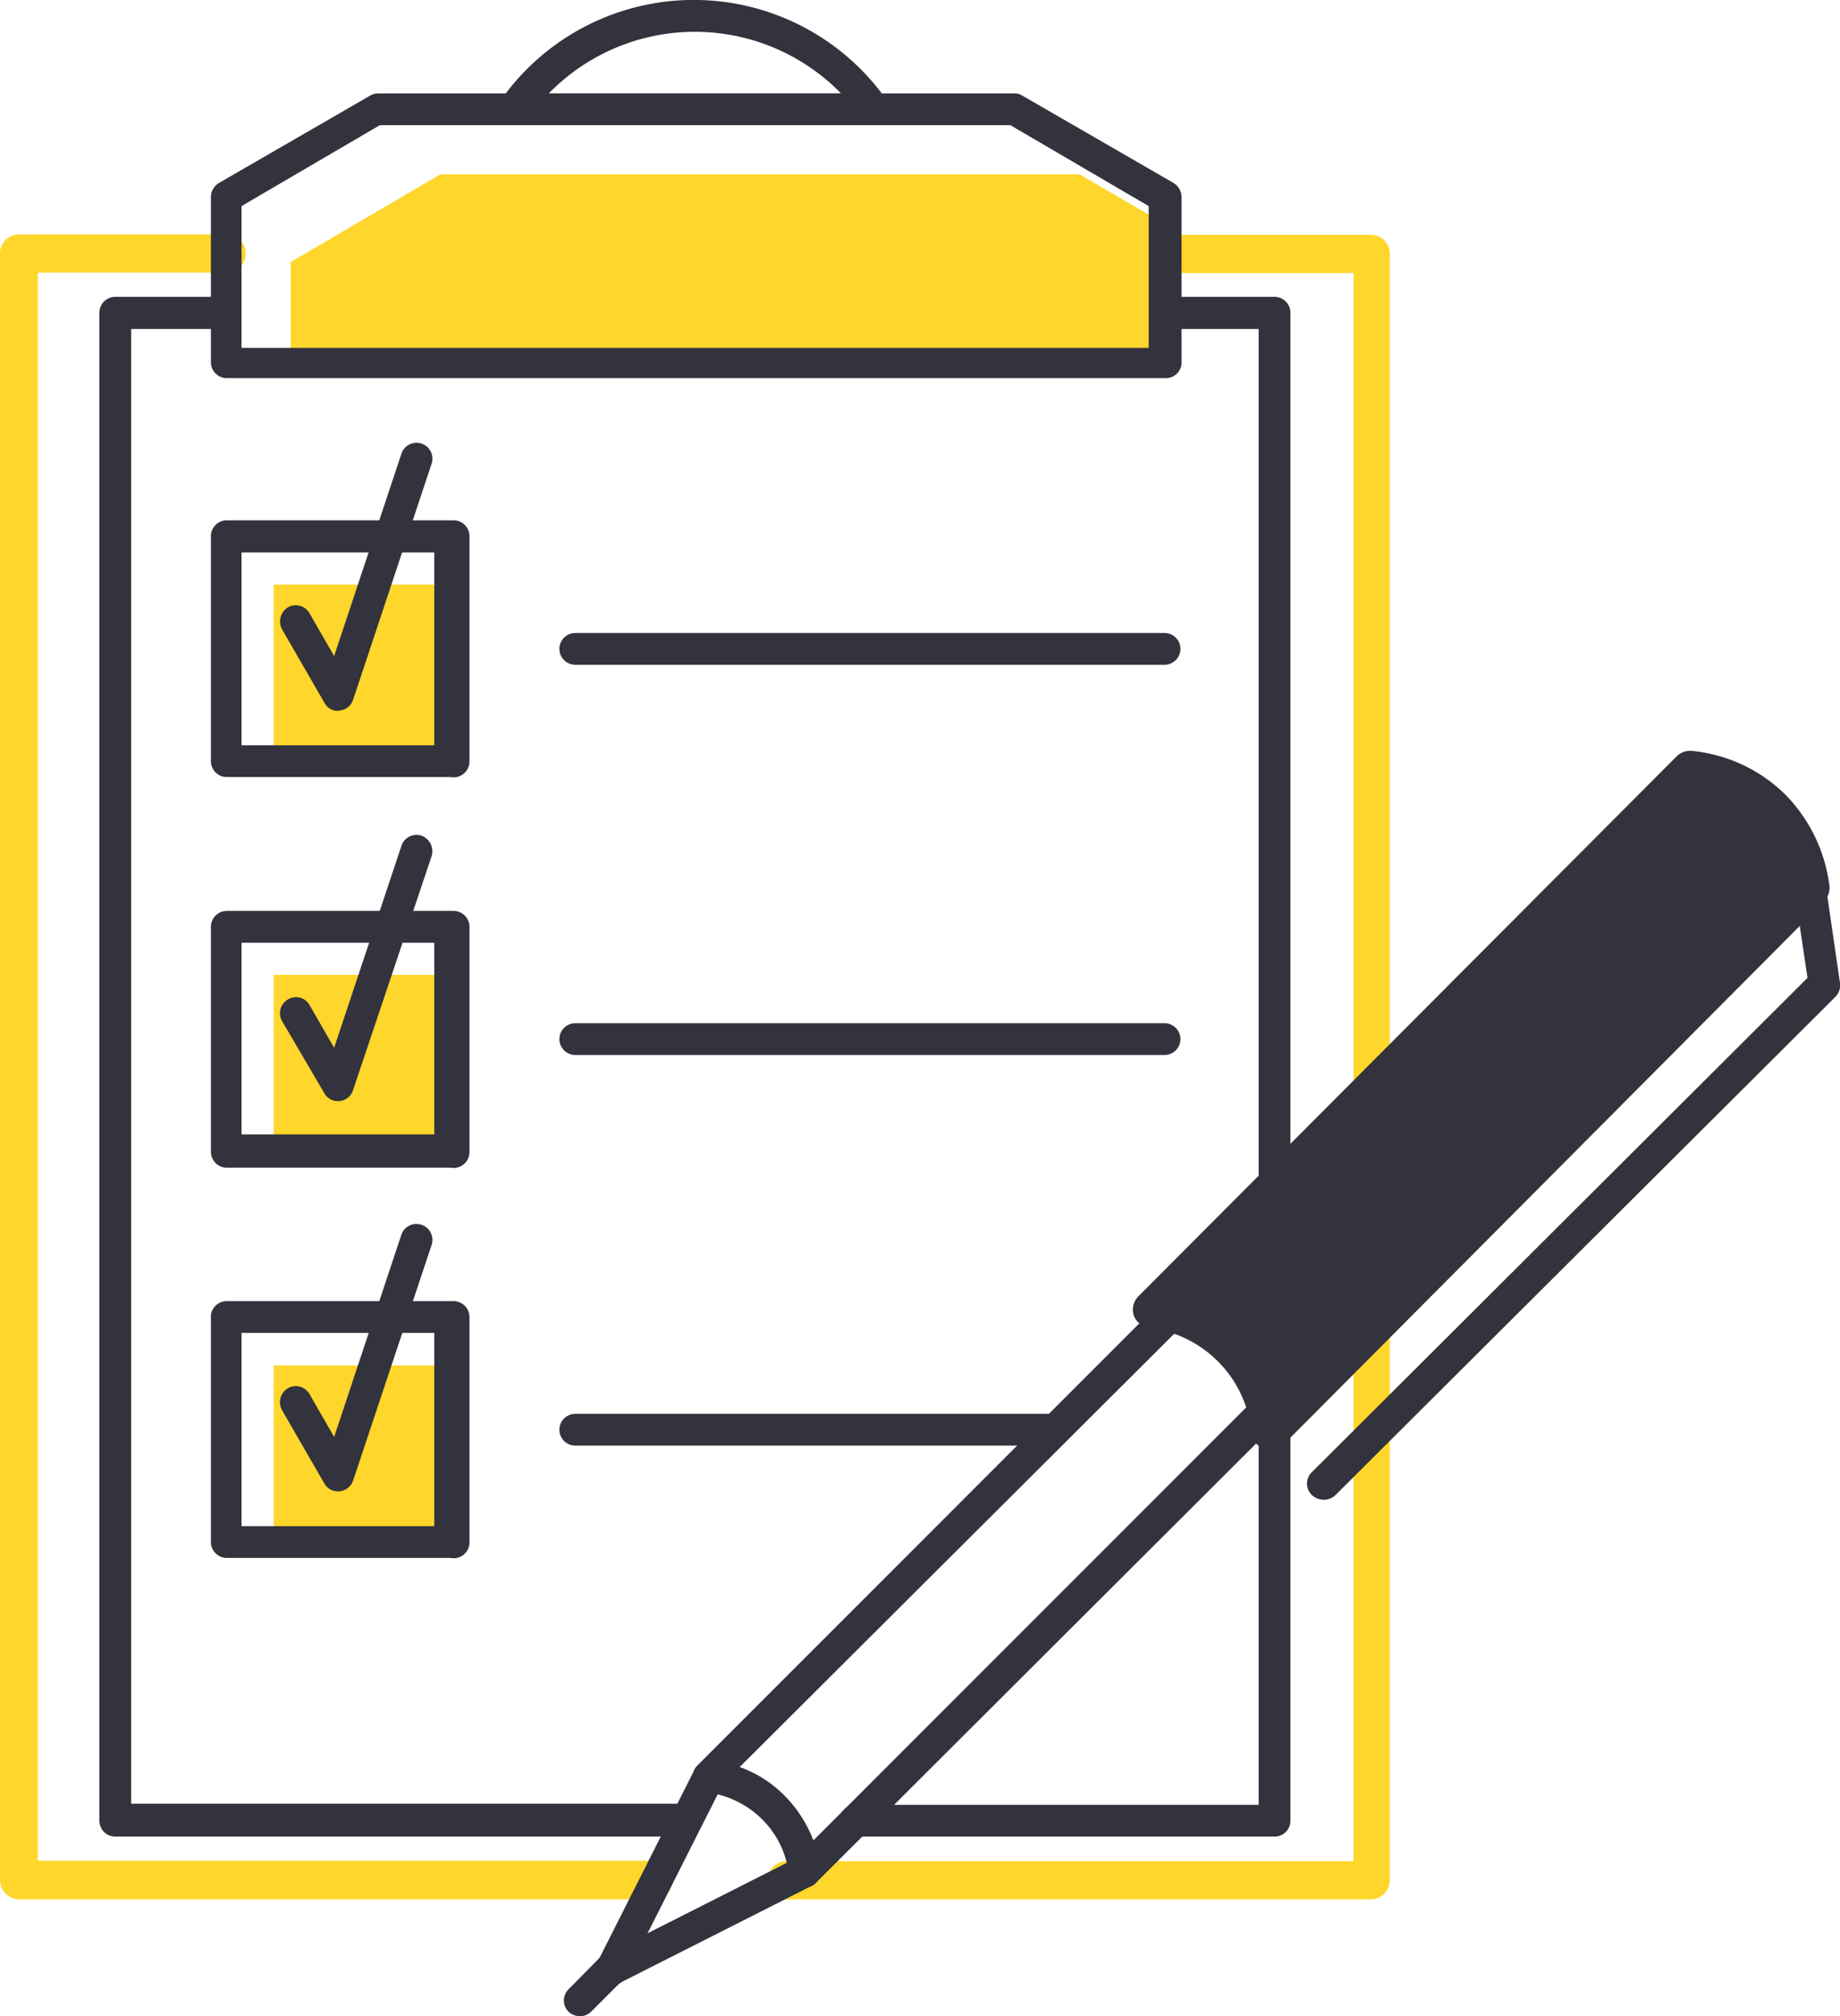 <svg xmlns="http://www.w3.org/2000/svg" viewBox="0 0 48.68 53.32"><defs><style>.cls-1{fill:#ffd62c;}.cls-2{fill:#33333d;}</style></defs><g id="Layer_2" data-name="Layer 2"><g id="Layer_1-2" data-name="Layer 1"><path class="cls-1" d="M36.27,50.23H20.81a.5.5,0,0,1-.5-.51.5.5,0,0,1,.5-.5h15v-42H30.81a.51.51,0,0,1-.51-.51.5.5,0,0,1,.51-.5h5.46a.5.5,0,0,1,.5.5v43A.51.51,0,0,1,36.27,50.23Z"/><path class="cls-1" d="M17.29,50.23H.5a.51.51,0,0,1-.5-.51V6.7a.5.5,0,0,1,.5-.5H6a.5.5,0,0,1,.5.5.5.5,0,0,1-.5.51H1v42H17.29a.5.5,0,0,1,.5.5A.5.5,0,0,1,17.29,50.23Z"/><polygon class="cls-1" points="7.69 6.93 7.69 9.62 30.81 9.62 30.81 5.92 28.56 4.61 11.65 4.61 7.69 6.93"/><path class="cls-2" d="M30.81,10H6a.42.42,0,0,1-.42-.42V5.21a.44.44,0,0,1,.21-.37l4-2.31a.42.42,0,0,1,.21-.06H26.84a.37.37,0,0,1,.21.06l4,2.31a.44.44,0,0,1,.21.37V9.62A.42.42,0,0,1,30.81,10ZM6.39,9.2h24V5.45L26.73,3.31H10.05L6.39,5.45Z"/><path class="cls-2" d="M23.15,3.31H13.62a.41.41,0,0,1-.37-.23.39.39,0,0,1,0-.43,6.24,6.24,0,0,1,10.21,0,.38.38,0,0,1,0,.43A.41.41,0,0,1,23.15,3.31Zm-8.63-.84h7.73a5.4,5.4,0,0,0-7.73,0Z"/><path class="cls-2" d="M47.89,23.52,33.61,37.81a3.62,3.62,0,0,0-3.17-3.18L44.72,20.35a3.66,3.66,0,0,1,2.14,1A3.6,3.6,0,0,1,47.89,23.52Z"/><path class="cls-2" d="M33.61,38.31a.45.45,0,0,1-.16,0,.48.48,0,0,1-.34-.42A3.08,3.08,0,0,0,32.22,36a3.14,3.14,0,0,0-1.84-.89A.51.51,0,0,1,30,34.8a.5.5,0,0,1,.12-.52L44.36,20a.51.51,0,0,1,.42-.14A4.08,4.08,0,0,1,47.22,21a4.17,4.17,0,0,1,1.18,2.43.53.53,0,0,1-.15.42L34,38.16A.51.51,0,0,1,33.61,38.31Zm-2.18-4a4.1,4.1,0,0,1,1.5,1,4.06,4.06,0,0,1,1,1.5L47.36,23.35a3.12,3.12,0,0,0-2.46-2.46Z"/><path class="cls-2" d="M21.29,49.92a.32.32,0,0,1-.14,0,.43.43,0,0,1-.28-.35,2.44,2.44,0,0,0-.71-1.46,2.52,2.52,0,0,0-1.46-.71.4.4,0,0,1-.35-.28.42.42,0,0,1,.1-.43l12.8-12.8a.44.44,0,0,1,.34-.12,3.32,3.32,0,0,1,2.91,2.91.42.42,0,0,1-.12.35L21.59,49.79A.43.43,0,0,1,21.29,49.92Zm-1.72-3.19a3.19,3.19,0,0,1,1.19.76,3.42,3.42,0,0,1,.76,1.18L33.64,36.55A2.55,2.55,0,0,0,33,35.28a2.49,2.49,0,0,0-1.27-.67Z"/><path class="cls-2" d="M16.15,52.51a.43.43,0,0,1-.19,0,.43.43,0,0,1-.18-.57l2.59-5.13a.43.43,0,0,1,.57-.19.42.42,0,0,1,.18.57l-2.59,5.13A.42.42,0,0,1,16.15,52.51Z"/><path class="cls-2" d="M16.15,52.51a.4.4,0,0,1-.37-.23.41.41,0,0,1,.18-.56l5.14-2.6a.42.42,0,0,1,.56.19.41.41,0,0,1-.18.56l-5.14,2.6A.41.41,0,0,1,16.15,52.51Z"/><path class="cls-2" d="M15.34,53.32a.44.44,0,0,1-.3-.12.42.42,0,0,1,0-.59l.81-.82a.42.42,0,0,1,.6.6l-.81.81A.42.42,0,0,1,15.34,53.32Z"/><path class="cls-2" d="M35,39.66a.45.45,0,0,1-.3-.13.42.42,0,0,1,0-.59L47.82,25.86l-.34-2.28a.4.4,0,0,1,.35-.47.41.41,0,0,1,.48.35L48.68,26a.43.43,0,0,1-.12.36L35.34,39.53A.43.43,0,0,1,35,39.66Z"/><path class="cls-2" d="M33.72,48.57H22.63a.42.42,0,0,1,0-.84H33.3V8.7H30.81a.43.43,0,0,1,0-.85h2.91a.42.42,0,0,1,.42.42V48.15A.42.42,0,0,1,33.72,48.57Z"/><path class="cls-2" d="M18.15,48.57H3.05a.42.42,0,0,1-.42-.42V8.27a.42.42,0,0,1,.42-.42H5.87a.43.43,0,0,1,0,.85H3.47v39H18.15a.42.42,0,0,1,0,.84Z"/><rect class="cls-1" x="7.24" y="15.46" width="4.67" height="4.67"/><path class="cls-2" d="M11.92,20.55H6a.42.42,0,0,1-.42-.42V14.19A.42.42,0,0,1,6,13.76h6a.42.42,0,0,1,.42.43v5.94A.42.42,0,0,1,11.92,20.55Zm-5.53-.84h5.1v-5.1H6.39Z"/><path class="cls-2" d="M8.94,18.8a.4.4,0,0,1-.36-.22L7.46,16.64a.44.44,0,0,1,.16-.58.42.42,0,0,1,.57.16l.65,1.13L10.62,12a.42.42,0,0,1,.8.26L9.34,18.51a.41.41,0,0,1-.36.28Z"/><path class="cls-2" d="M30.81,17.58H15.22a.42.42,0,0,1,0-.84H30.81a.42.42,0,0,1,0,.84Z"/><rect class="cls-1" x="7.24" y="25.78" width="4.67" height="4.67"/><path class="cls-2" d="M11.92,30.88H6a.42.42,0,0,1-.42-.42V24.51A.42.42,0,0,1,6,24.09h6a.42.42,0,0,1,.42.42v5.95A.42.42,0,0,1,11.92,30.88ZM6.39,30h5.1V24.93H6.39Z"/><path class="cls-2" d="M8.94,29.12a.41.41,0,0,1-.36-.21L7.46,27a.42.42,0,0,1,.16-.57.41.41,0,0,1,.57.15l.65,1.13,1.78-5.34a.42.42,0,0,1,.53-.27.44.44,0,0,1,.27.54L9.34,28.83a.42.42,0,0,1-.36.29Z"/><path class="cls-2" d="M30.81,27.9H15.22a.42.42,0,0,1-.42-.42.42.42,0,0,1,.42-.42H30.81a.42.42,0,0,1,.42.42A.42.42,0,0,1,30.81,27.9Z"/><rect class="cls-1" x="7.24" y="36.11" width="4.67" height="4.67"/><path class="cls-2" d="M11.92,41.2H6a.42.42,0,0,1-.42-.42v-6A.42.42,0,0,1,6,34.41h6a.42.42,0,0,1,.42.42v6A.42.42,0,0,1,11.92,41.2Zm-5.53-.84h5.1V35.25H6.39Z"/><path class="cls-2" d="M8.94,39.44a.41.41,0,0,1-.36-.21L7.46,37.29a.43.43,0,0,1,.16-.58.42.42,0,0,1,.57.16L8.84,38l1.78-5.35a.42.42,0,0,1,.53-.26.42.42,0,0,1,.27.53L9.34,39.16a.43.43,0,0,1-.36.28Z"/><path class="cls-2" d="M27.9,38.23H15.22a.42.42,0,0,1-.42-.42.42.42,0,0,1,.42-.42H27.9a.42.42,0,0,1,.42.42A.42.42,0,0,1,27.9,38.23Z"/></g></g></svg>